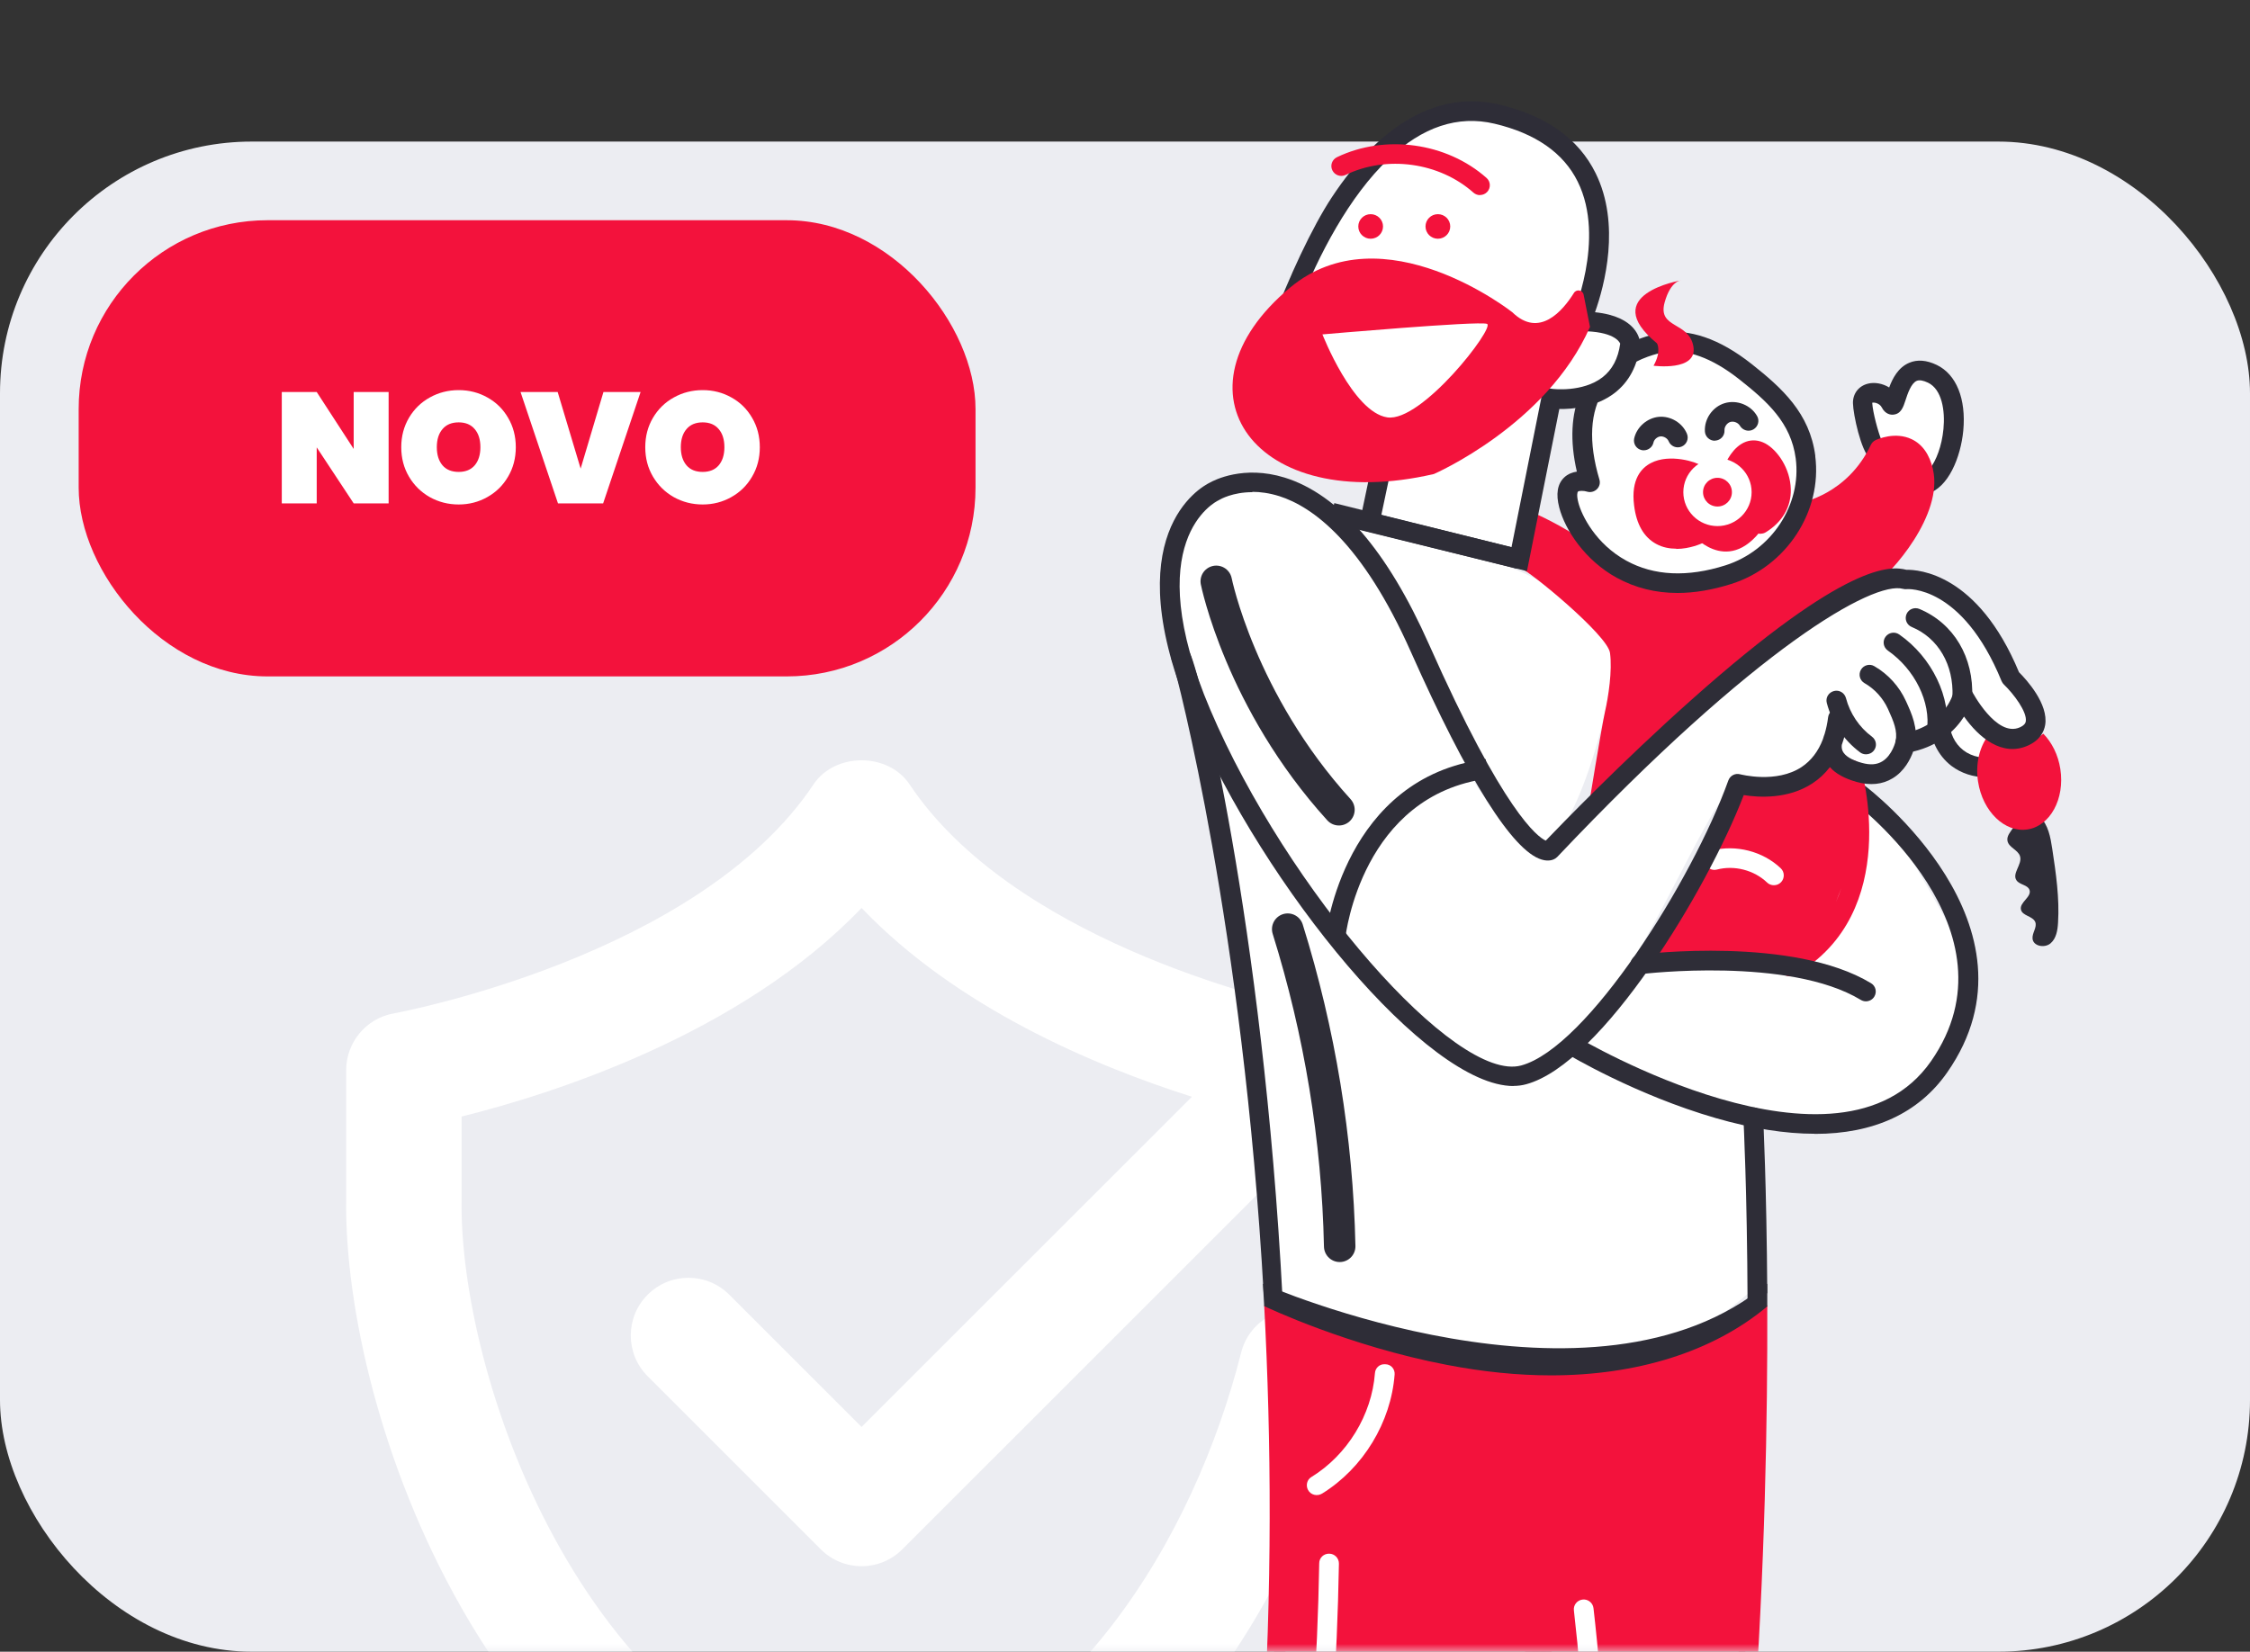 <svg width="143" height="105" viewBox="0 0 143 105" fill="none" xmlns="http://www.w3.org/2000/svg">
<rect x="0" y="0" width="143" height="105" fill="#333333" stroke="none"/>
<rect y="9" width="143" height="96" rx="16" fill="#ECEDF2"/>
<mask id="mask0_2775_6436" style="mask-type:alpha" maskUnits="userSpaceOnUse" x="0" y="0" width="143" height="105">
<rect width="143" height="105" rx="16" fill="#ECEDF2"/>
</mask>
<g mask="url(#mask0_2775_6436)">
<path fill-rule="evenodd" clip-rule="evenodd" d="M54.757 121.564C54.515 121.564 54.276 121.542 54.038 121.491C31.059 116.896 21.834 89.789 22.002 76.295V68.031C22.002 66.256 23.278 64.731 25.027 64.423C25.222 64.386 44.376 60.855 51.706 49.862C53.066 47.824 56.447 47.824 57.807 49.862C64.286 59.579 80.112 63.484 83.573 64.236C83.588 64.239 83.613 64.243 83.635 64.25C83.661 64.254 83.683 64.261 83.705 64.265C85.626 64.734 86.888 66.663 86.466 68.61C86.261 69.574 85.7 70.374 84.955 70.887L57.349 98.49C55.915 99.923 53.598 99.923 52.164 98.49L41.164 87.49C39.731 86.056 39.731 83.739 41.164 82.305C42.598 80.871 44.915 80.871 46.349 82.305L54.757 90.713L75.752 69.721C69.482 67.73 60.796 64.041 54.757 57.72C47.024 65.809 34.949 69.585 29.336 70.979V76.343C29.2 87.259 36.742 109.992 54.757 114.146C68.048 111.077 75.924 97.668 78.88 85.994C79.371 84.028 81.366 82.833 83.331 83.339C85.296 83.834 86.484 85.829 85.986 87.79C82.433 101.845 72.551 118.077 55.475 121.491C55.237 121.542 54.999 121.564 54.757 121.564Z" fill="white"/>
<path d="M85.11 58.949C85.11 58.949 88.956 49.321 94.583 49.66C94.583 49.66 96.357 53.931 98.249 53.599C100.14 53.268 103.187 42.941 102.234 41.186C101.281 39.43 99.577 36.997 93.686 35.283C87.795 33.569 86.626 32.629 84.804 32.152C83.594 31.834 81.688 30.597 78.154 30.839C74.621 31.081 74.336 36.935 75.045 41.359C75.755 45.782 81.347 57.18 85.513 59.716" fill="white"/>
<path d="M75.762 45.61C75.762 45.61 80.797 72.02 81.319 82.014C81.319 82.014 100.036 92.285 111.248 82.097L110.803 71.059L100.029 66.186C100.029 66.186 94.889 75.904 83.809 57.069L78.154 42.914L75.762 45.617V45.61Z" fill="white"/>
<path d="M104.579 22.282C104.579 22.282 105.434 21.605 107.124 21.84C108.815 22.075 109.934 23.111 110.484 23.45C111.033 23.789 113.53 26.077 113.822 26.671C114.115 27.265 114.901 29.615 114.768 30.666C114.636 31.717 113.822 33.604 113.537 33.866C113.252 34.129 111.465 36.493 110.268 36.624C109.072 36.755 106.06 37.142 105.226 36.859C104.391 36.576 101.984 35.656 101.33 34.792C100.677 33.928 100.023 32.491 99.995 31.986C99.967 31.482 100.259 30.791 100.489 30.673C100.718 30.555 100.725 30.576 100.67 29.747C100.614 28.917 100.405 28.42 100.538 27.328C100.67 26.235 100.245 25.876 101.038 25.413C101.831 24.95 103.076 24.286 103.306 23.768C103.535 23.25 104.565 22.289 104.565 22.289L104.579 22.282Z" fill="white"/>
<path d="M118.385 50.752C117.286 50.448 117.404 49.757 117.571 49.377C116.757 49.287 115.95 49.328 114.984 49.549C113.947 49.791 112.918 50.054 111.889 50.289C109.691 50.8 109.232 52.59 108.313 54.422C107.145 56.758 105.802 59.019 104.467 61.265C103.918 62.191 103.34 63.124 102.645 63.954C101.935 64.811 101.115 65.536 100.475 66.442C102.346 67.527 109.656 71.605 113.822 71.633C118.628 71.667 121.543 70.388 123.226 67.375C124.909 64.361 126.314 63.055 125.097 61.023C123.88 58.991 119.929 51.181 118.378 50.752H118.385Z" fill="white"/>
<path d="M115.338 72.075C113.46 72.075 111.353 71.743 109.05 71.079C103.973 69.614 99.737 67.084 99.563 66.981C99.264 66.801 99.174 66.421 99.355 66.124C99.535 65.826 99.925 65.737 100.217 65.916C100.384 66.013 116.903 75.814 122.725 67.465C128.54 59.115 117.905 51.042 117.8 50.966C117.522 50.759 117.467 50.372 117.675 50.095C117.884 49.819 118.273 49.763 118.552 49.971C118.67 50.06 130.258 58.859 123.754 68.177C121.946 70.768 119.087 72.082 115.345 72.082L115.338 72.075Z" fill="#2E2D37"/>
<path d="M129.166 45.25C128.45 44.918 127.01 40.895 126.384 40.211C125.758 39.527 121.195 35.677 119.728 36.721C118.26 37.764 110.929 40.674 110.846 41.179C110.762 41.684 99.967 53.482 99.62 53.378C99.272 53.275 98.249 53.599 98.249 53.599C98.249 53.599 97.839 56.129 93.686 49.701C89.534 43.273 84.13 57.256 84.498 58.942L84.61 58.396C84.61 58.396 91.183 66.573 93.68 67.803C95.69 68.792 98.562 67.147 99.612 66.462C100.259 65.398 101.178 64.61 101.977 63.67C103.035 62.44 103.821 60.995 104.62 59.592C106.109 56.986 107.382 54.263 108.87 51.671C109.761 50.123 110.908 49.826 112.591 49.459C113.725 49.211 114.824 48.81 115.979 48.644C117.043 48.492 117.94 48.644 118.886 48.899C119.749 48.671 120.813 48.208 121.098 47.331C121.098 47.331 122.127 47.655 122.927 46.556C122.927 46.556 126.21 50.344 127.49 49.404C128.77 48.464 129.145 46.639 129.145 46.639C129.145 46.639 129.862 45.582 129.145 45.25H129.166Z" fill="white"/>
<path d="M119.289 28.675C119.039 28.71 118.406 26.532 118.385 25.62C118.364 24.708 119.741 24.798 120.158 25.62C120.576 26.443 120.457 22.634 122.808 23.761C125.159 24.887 124.116 30.299 122.301 30.79C122.301 30.79 122.043 28.267 119.289 28.675Z" fill="white"/>
<path d="M121.751 31.585L121.675 30.852C121.675 30.852 121.578 30.037 120.979 29.588C120.59 29.297 120.054 29.194 119.387 29.297L119.108 29.339L118.837 29.131C118.281 28.662 117.78 26.36 117.766 25.634C117.752 25.026 118.128 24.535 118.719 24.39C119.129 24.286 119.644 24.369 120.068 24.632C120.284 24.051 120.639 23.36 121.341 23.063C121.856 22.842 122.447 22.89 123.094 23.201C124.339 23.802 124.965 25.358 124.777 27.376C124.617 29.055 123.831 31.032 122.475 31.392L121.765 31.585H121.751ZM119.873 28.012C120.611 28.012 121.237 28.212 121.758 28.613C122.204 28.959 122.482 29.401 122.656 29.788C123.052 29.284 123.414 28.364 123.518 27.265C123.629 26.125 123.428 24.756 122.537 24.328C122.231 24.183 121.988 24.141 121.821 24.21C121.459 24.362 121.237 25.04 121.105 25.447C120.966 25.876 120.819 26.325 120.319 26.36C120.18 26.374 119.825 26.346 119.595 25.897C119.533 25.772 119.401 25.669 119.241 25.62C119.108 25.579 119.011 25.593 118.99 25.606C119.025 26.215 119.366 27.473 119.588 28.012C119.686 28.012 119.783 28.005 119.88 28.005L119.873 28.012Z" fill="#2E2D37"/>
<path d="M118.253 48.748C118.155 48.416 117.801 48.236 117.474 48.333C117.14 48.43 116.952 48.782 117.056 49.107C117.056 49.107 117.07 49.148 117.091 49.224C116.883 49.031 116.681 48.851 116.611 48.678C116.451 48.264 115.436 48.678 115.436 48.678C115.436 48.678 112.89 49.805 111.534 49.84C110.177 49.874 110.059 50.704 110.059 50.704L104.794 60.961C104.794 60.961 110.755 60.774 111.019 60.961C111.193 61.085 112.494 61.016 113.377 60.961C113.134 61.147 113.057 61.486 113.217 61.756C113.335 61.956 113.544 62.067 113.76 62.067C113.864 62.067 113.975 62.039 114.073 61.984C120.979 58.002 118.288 48.851 118.26 48.761L118.253 48.748ZM117.022 56.461C116.924 56.765 116.806 57.062 116.681 57.346C116.799 57.049 116.917 56.752 117.022 56.461Z" fill="#F3123C"/>
<path d="M122.857 29.851C122.635 28.897 122.182 28.247 121.501 27.922C120.451 27.418 119.331 27.922 119.206 27.977C119.073 28.04 118.969 28.143 118.906 28.275C117.411 31.44 114.49 31.952 114.358 31.979C114.017 32.035 113.78 32.353 113.836 32.691C113.864 32.885 113.989 33.037 114.142 33.127C113.996 33.244 113.885 33.376 113.815 33.514C113.599 33.977 111.422 35.85 110.268 36.631C109.113 37.412 105.302 37.101 104.39 36.942C103.479 36.783 101.9 36.203 101.33 35.131C100.864 34.26 98.569 33.113 97.741 32.726C97.553 32.636 97.442 32.588 97.442 32.588L97.393 32.36C97.393 32.36 96.239 36.044 96.698 36.154C97.157 36.265 102.172 40.364 102.325 41.504C102.478 42.644 102.22 44.31 102.005 45.25C101.789 46.197 100.934 51.471 100.934 51.471C100.934 51.471 105.719 46.847 106.178 46.28C106.637 45.713 113.725 40.046 114.191 39.734C114.525 39.513 116.66 38.221 118.12 37.239C118.246 37.378 118.413 37.461 118.587 37.461C118.712 37.461 118.837 37.426 118.948 37.35C120.284 36.417 123.511 32.698 122.85 29.844L122.857 29.851Z" fill="#F3123C"/>
<path d="M112.473 32.878C113.016 31.917 113.725 30.943 112.995 30.037C112.264 29.132 112.007 27.957 111.249 28.62C110.491 29.284 110.866 29.54 109.628 29.546C108.39 29.553 108.724 30.314 107.646 30.037C106.568 29.761 105.573 28.544 104.996 30.141C104.419 31.738 104.001 33.797 104.996 34.067C105.991 34.336 107.09 33.611 107.646 34.067C107.646 34.067 110.157 36.963 112.473 32.878Z" fill="#F3123C"/>
<path d="M87.558 30.037L87.106 32.85L96.697 35.581L98.499 25.558C98.499 25.558 102.074 26.36 102.971 23.644C103.868 20.928 100.954 20.278 100.954 20.278C100.954 20.278 103.994 10.809 97.205 8.23C90.41 5.652 86.64 10.048 81.994 18.294C81.994 18.294 78.697 28.199 81.994 28.62C85.29 29.035 87.565 30.044 87.565 30.044L87.558 30.037Z" fill="white"/>
<path d="M80.47 82.291C80.47 82.291 98.61 92.071 112.132 82.166C112.132 82.166 110.379 130.667 106.199 141.788L105.621 144.138C105.621 144.138 97.004 144.186 97.303 143.032C97.866 140.848 97.977 104.278 97.977 104.278L86.8 145.009C86.8 145.009 79.274 147.663 76.109 143.578C76.109 143.578 83.086 119.228 80.47 82.291Z" fill="#F3123C"/>
<path d="M87.558 30.037L87.106 32.85L96.698 35.58L99.09 25.994C99.09 25.994 102.046 25.634 102.965 23.643C103.883 21.653 103.618 21.383 103.312 21.231C103.006 21.079 100.947 20.271 100.947 20.271C100.947 20.271 102.311 16.047 101.852 13.518C101.393 10.988 97.678 7.055 94.228 7.366C90.779 7.677 88.087 8.907 87.113 10.193C86.139 11.479 81.931 17.174 81.959 17.734C81.987 18.294 82.62 25.468 83.093 25.689C83.566 25.911 87.565 30.037 87.565 30.037H87.558Z" fill="white"/>
<path d="M112.738 56.274C112.584 56.274 112.425 56.219 112.306 56.101C111.479 55.313 110.227 54.989 109.121 55.279C108.787 55.369 108.446 55.168 108.356 54.83C108.265 54.498 108.467 54.159 108.808 54.069C110.324 53.675 112.042 54.118 113.176 55.196C113.426 55.431 113.433 55.832 113.197 56.081C113.071 56.212 112.911 56.274 112.744 56.274H112.738Z" fill="white"/>
<path d="M126.203 49.41C125.424 49.41 124.638 49.155 124.019 48.685C123.163 48.028 122.642 46.95 122.656 45.871C122.656 45.533 122.941 45.256 123.282 45.256H123.288C123.636 45.256 123.914 45.54 123.908 45.885C123.901 46.577 124.234 47.275 124.784 47.696C125.333 48.118 126.098 48.27 126.766 48.09C127.1 48 127.448 48.194 127.538 48.526C127.629 48.857 127.434 49.203 127.1 49.293C126.808 49.369 126.502 49.41 126.203 49.41Z" fill="#2E2D37"/>
<path d="M127.942 51.788C128.213 51.947 128.13 52.362 127.949 52.624C127.768 52.887 127.524 53.157 127.587 53.461C127.67 53.882 128.269 54.028 128.387 54.442C128.533 54.954 127.851 55.534 128.164 55.97C128.366 56.253 128.867 56.246 128.985 56.571C129.145 57.02 128.331 57.366 128.443 57.829C128.533 58.223 129.18 58.23 129.347 58.603C129.493 58.942 129.138 59.308 129.18 59.681C129.235 60.158 129.952 60.283 130.32 59.972C130.689 59.661 130.773 59.135 130.8 58.658C130.898 57.09 130.668 55.52 130.432 53.965C130.32 53.226 130.181 52.424 129.632 51.913C129.075 51.387 128.136 51.325 127.51 51.76" fill="#2E2D37"/>
<path d="M129.869 46.639C129.389 47.005 128.77 47.233 127.998 47.233C127.337 47.233 126.787 47.067 126.342 46.784C125.807 47.51 125.542 48.56 125.716 49.687C126.008 51.588 127.42 52.949 128.86 52.728C130.3 52.507 131.239 50.786 130.947 48.892C130.808 47.98 130.404 47.192 129.862 46.639H129.869Z" fill="#F3123C"/>
<path d="M97.038 36.306L86.32 33.666L87.009 30.396C83.462 29.927 80.408 28.205 79.58 27.106C78.488 25.662 82.168 16.296 84.644 12.543C87.788 7.788 91.467 5.749 95.286 6.647C98.27 7.352 100.328 8.818 101.407 11.002C103.02 14.257 101.97 18.163 101.372 19.849C104.057 20.125 104.223 21.611 104.237 21.798V21.853V21.909C104.084 23.236 103.542 24.266 102.624 24.978C101.434 25.897 99.925 26.014 99.104 26L97.046 36.313L97.038 36.306ZM87.802 32.746L96.065 34.785L98.089 24.639L98.673 24.722C98.673 24.722 100.586 24.964 101.852 23.982C102.471 23.498 102.846 22.787 102.972 21.846C102.923 21.722 102.554 21.052 100.468 21.052H99.501L99.897 20.174C99.918 20.125 102.088 15.211 100.273 11.548C99.369 9.716 97.588 8.479 94.987 7.864C92.663 7.311 90.396 8.064 88.254 10.103C83.239 14.859 80.505 24.971 80.638 26.443C81.382 27.293 84.414 28.959 87.809 29.235L88.518 29.297L87.788 32.753L87.802 32.746Z" fill="#2E2D37"/>
<path d="M96.19 69.04C90.703 69.04 80.374 56.433 75.762 45.616C70.81 33.99 76.332 30.956 76.882 30.686C77.167 30.527 79.031 29.553 81.647 30.361C85.082 31.426 88.171 34.992 90.821 40.964C95.571 51.664 97.734 53.212 98.242 53.44C99.146 52.493 103.104 48.401 107.5 44.489C117.425 35.642 120.207 35.981 121.16 36.222C121.919 36.209 125.702 36.437 128.318 42.733C128.797 43.21 130.209 44.759 129.98 46.099C129.91 46.5 129.66 47.053 128.881 47.399C127.239 48.132 125.751 46.867 124.826 45.553C124.304 46.369 123.33 47.371 121.592 47.779C121.418 48.256 121.042 49.023 120.284 49.479C119.63 49.873 118.865 49.949 117.996 49.708C117.237 49.493 116.667 49.182 116.299 48.767C115.986 49.175 115.617 49.521 115.193 49.797C113.642 50.82 111.757 50.696 110.825 50.544C108.508 56.578 101.831 67.623 96.99 68.929C96.733 68.999 96.462 69.033 96.176 69.033L96.19 69.04ZM79.595 31.287C78.336 31.287 77.55 31.744 77.508 31.771C77.487 31.785 77.466 31.799 77.445 31.806C77.237 31.903 72.34 34.37 76.924 45.125C81.813 56.605 92.511 68.86 96.677 67.734C100.892 66.593 107.569 55.956 109.844 49.618C109.955 49.307 110.282 49.134 110.602 49.224C110.623 49.224 112.89 49.832 114.511 48.754C115.109 48.353 115.561 47.765 115.853 46.998C115.895 46.839 115.944 46.722 115.965 46.659C116.062 46.334 116.139 45.982 116.187 45.595C116.229 45.256 116.542 45.014 116.89 45.056C117.231 45.097 117.474 45.408 117.432 45.754C117.356 46.334 117.231 46.874 117.057 47.351C117.043 47.454 117.043 47.599 117.105 47.738C117.251 48.056 117.676 48.318 118.336 48.498C118.858 48.643 119.282 48.615 119.63 48.401C120.277 48.007 120.479 47.109 120.479 47.102C120.527 46.853 120.729 46.659 120.986 46.611C123.588 46.169 124.137 44.081 124.144 44.06C124.207 43.805 124.422 43.618 124.687 43.59C124.951 43.556 125.201 43.694 125.32 43.929C125.334 43.957 126.878 46.908 128.373 46.238C128.707 46.086 128.735 45.927 128.749 45.864C128.853 45.27 127.984 44.116 127.358 43.514C127.295 43.452 127.246 43.383 127.212 43.3C124.701 37.156 121.195 37.446 121.167 37.453C121.091 37.46 121.014 37.453 120.938 37.432C119.074 36.928 111.673 41.054 98.972 54.477C98.938 54.511 98.896 54.546 98.854 54.573C98.75 54.643 98.451 54.788 97.978 54.643C96.135 54.096 93.269 49.535 89.673 41.448C86.578 34.474 83.413 32.214 81.313 31.543C80.673 31.343 80.095 31.267 79.595 31.267V31.287Z" fill="#2E2D37"/>
<path d="M121.097 47.862C121.056 47.862 121.021 47.862 120.979 47.848C120.638 47.786 120.416 47.454 120.478 47.115C120.604 46.473 120.367 45.892 119.992 45.07C119.679 44.385 119.15 43.798 118.496 43.425C118.197 43.252 118.1 42.872 118.274 42.574C118.447 42.277 118.837 42.173 119.129 42.353C120.005 42.858 120.715 43.646 121.132 44.565C121.501 45.374 121.918 46.286 121.71 47.364C121.654 47.661 121.39 47.869 121.09 47.869L121.097 47.862Z" fill="#2E2D37"/>
<path d="M123.093 47.136C123.093 47.136 123.038 47.136 123.003 47.136C122.662 47.088 122.419 46.77 122.467 46.431C122.725 44.641 121.702 42.554 119.984 41.358C119.699 41.157 119.63 40.77 119.831 40.487C120.033 40.204 120.423 40.135 120.708 40.335C122.794 41.786 124.032 44.365 123.712 46.604C123.671 46.915 123.399 47.143 123.093 47.143V47.136Z" fill="#2E2D37"/>
<path d="M124.715 44.945C124.715 44.945 124.694 44.945 124.687 44.945C124.339 44.931 124.075 44.641 124.089 44.296C124.179 42.264 123.192 40.563 121.502 39.858C121.182 39.727 121.036 39.361 121.168 39.043C121.3 38.725 121.669 38.58 121.988 38.711C124.172 39.623 125.459 41.787 125.341 44.351C125.327 44.683 125.049 44.945 124.715 44.945Z" fill="#2E2D37"/>
<path d="M118.594 47.952C118.462 47.952 118.329 47.911 118.218 47.828C117.182 47.054 116.431 45.941 116.104 44.69C116.013 44.358 116.215 44.019 116.556 43.93C116.89 43.84 117.23 44.04 117.321 44.379C117.578 45.353 118.162 46.231 118.976 46.833C119.254 47.04 119.31 47.434 119.101 47.703C118.976 47.869 118.788 47.952 118.601 47.952H118.594Z" fill="#2E2D37"/>
<path d="M85.514 59.543L84.269 59.412C84.275 59.315 85.423 49.417 94.424 48.256L94.584 49.493C86.557 50.53 85.528 59.453 85.514 59.543Z" fill="#2E2D37"/>
<path d="M118.594 63.656C118.482 63.656 118.371 63.628 118.267 63.566C113.704 60.801 104.432 61.907 104.335 61.921C103.987 61.962 103.674 61.72 103.632 61.382C103.591 61.043 103.834 60.732 104.175 60.684C104.571 60.635 113.975 59.516 118.913 62.502C119.213 62.681 119.303 63.061 119.122 63.358C119.004 63.552 118.795 63.656 118.587 63.656H118.594Z" fill="#2E2D37"/>
<path d="M80.485 82.304C80.833 82.359 81.174 82.456 81.514 82.546C80.276 58.741 76.145 42.132 75.568 41.42C75.442 41.268 75.255 41.172 75.053 41.185C74.705 41.192 74.434 41.483 74.448 41.828C74.448 41.946 74.49 42.056 74.552 42.153C74.809 42.969 79.011 58.907 80.318 82.318C80.374 82.297 80.43 82.29 80.492 82.304H80.485Z" fill="#2E2D37"/>
<path d="M80.346 82.981C81.257 100.109 80.603 121.142 75.755 143.163C76.103 143.515 76.444 143.861 76.812 144.179C81.695 122.337 82.418 100.876 81.556 83.265C81.152 83.168 80.756 83.05 80.346 82.975V82.981Z" fill="#F3123C"/>
<path d="M112.32 82.2C112.278 75.378 112.063 71.121 112.056 70.989C112.035 70.644 111.743 70.381 111.395 70.402C111.047 70.422 110.783 70.713 110.804 71.058C110.811 71.197 111.04 75.682 111.068 82.836C111.486 82.629 111.903 82.421 112.32 82.207V82.2Z" fill="#2E2D37"/>
<path d="M111.068 83.603C111.095 97.835 110.316 121.86 105.642 143.363H106.922C111.638 121.515 112.368 97.137 112.32 82.981C111.902 83.189 111.485 83.396 111.068 83.603Z" fill="#F3123C"/>
<path d="M80.27 81.668L80.346 83.03C80.548 83.127 85.695 85.566 91.934 86.762C94.264 87.212 96.483 87.433 98.576 87.433C103.988 87.433 108.843 85.96 112.32 83.05V81.606C101.331 90.792 80.451 81.703 80.263 81.606" fill="#2E2D37"/>
<path d="M96.114 19.848C96.114 19.848 87.893 13.358 81.988 18.286C74.149 24.832 79.72 32.78 91.134 30.133C91.134 30.133 98.312 27.016 101.053 20.781L100.649 18.735C100.587 18.431 100.19 18.362 100.03 18.625C99.321 19.758 97.832 21.521 96.114 19.848Z" fill="#F3123C"/>
<path d="M84.039 21.259C84.039 21.259 93.965 20.388 94.507 20.588C95.05 20.789 90.355 26.871 88.164 26.532C85.973 26.194 84.046 21.252 84.046 21.252L84.039 21.259Z" fill="white"/>
<path d="M105.289 92.81C105.115 92.506 104.732 92.409 104.433 92.582L99.321 95.568L99.258 95.823C99.154 96.238 90.828 129.401 85.932 144.759C86.432 144.469 86.989 144.262 87.49 143.964C92.15 129.097 99.258 100.973 100.357 96.625C100.399 96.466 100.503 96.328 100.642 96.245L105.073 93.653C105.372 93.48 105.469 93.1 105.296 92.803L105.289 92.81Z" fill="#F3123C"/>
<path d="M96.935 143.204H98.194C98.917 134.633 99.07 122.296 98.646 106.322C98.618 105.279 98.597 104.449 98.604 104.325L97.978 104.269L98.59 104.408L97.366 104.124C97.338 104.249 97.338 104.256 97.394 106.343C97.818 122.358 97.665 134.689 96.935 143.19V143.204Z" fill="#F3123C"/>
<path d="M83.128 94.71C82.982 94.427 83.065 94.068 83.336 93.902C85.625 92.499 87.183 89.955 87.385 87.294C87.405 86.976 87.663 86.72 87.983 86.727H88.045C88.4 86.727 88.664 87.031 88.636 87.377C88.407 90.418 86.633 93.335 84.032 94.945C83.719 95.139 83.302 95.042 83.128 94.71Z" fill="white"/>
<path d="M84.803 31.983L84.499 33.19L96.394 36.152L96.698 34.945L84.803 31.983Z" fill="#2E2D37"/>
<path d="M87.113 15.177C87.547 15.177 87.899 14.827 87.899 14.396C87.899 13.965 87.547 13.615 87.113 13.615C86.679 13.615 86.327 13.965 86.327 14.396C86.327 14.827 86.679 15.177 87.113 15.177Z" fill="#F3123C"/>
<path d="M91.385 15.177C91.819 15.177 92.171 14.827 92.171 14.396C92.171 13.964 91.819 13.615 91.385 13.615C90.951 13.615 90.599 13.964 90.599 14.396C90.599 14.827 90.951 15.177 91.385 15.177Z" fill="#F3123C"/>
<path d="M115.374 28.986C115.019 26.256 113.252 24.666 111.325 23.139C109.294 21.535 107.368 20.872 105.58 21.162C105.462 21.176 104.586 21.321 103.556 21.812C103.57 21.839 103.591 21.86 103.605 21.895C103.786 22.378 103.73 22.834 103.542 23.242C104.648 22.565 105.74 22.399 105.754 22.392C105.754 22.392 105.761 22.392 105.768 22.392C107.194 22.164 108.794 22.738 110.539 24.113C112.327 25.523 113.829 26.878 114.128 29.145C114.511 32.09 112.591 35.006 109.663 35.939C107.243 36.707 105.121 36.61 103.361 35.642C101.428 34.585 100.524 32.774 100.315 31.958C100.19 31.481 100.252 31.288 100.287 31.253C100.322 31.219 100.412 31.205 100.524 31.205C100.635 31.205 100.76 31.219 100.864 31.253C101.087 31.322 101.323 31.26 101.49 31.101C101.657 30.942 101.72 30.7 101.65 30.479C100.941 28.094 101.045 26.166 101.963 24.742C101.643 24.86 101.31 24.929 100.969 24.915C100.948 24.915 100.927 24.908 100.906 24.901C100.753 24.922 100.607 24.922 100.461 24.922C99.856 26.332 99.766 28.018 100.218 29.981C99.939 30.023 99.654 30.127 99.418 30.348C98.98 30.762 98.875 31.405 99.098 32.262C99.466 33.686 100.739 35.621 102.749 36.727C103.925 37.37 105.212 37.695 106.617 37.695C107.695 37.695 108.835 37.502 110.039 37.121C113.537 36.008 115.826 32.511 115.367 28.979L115.374 28.986Z" fill="#2E2D37"/>
<path d="M104.474 28.626C104.426 28.626 104.384 28.626 104.335 28.613C103.994 28.537 103.786 28.205 103.862 27.866C104.029 27.14 104.69 26.567 105.434 26.498C106.185 26.435 106.93 26.885 107.215 27.576C107.347 27.894 107.194 28.26 106.874 28.391C106.554 28.523 106.185 28.371 106.053 28.053C105.977 27.866 105.747 27.728 105.538 27.742C105.33 27.762 105.128 27.935 105.086 28.136C105.024 28.426 104.759 28.626 104.474 28.626Z" fill="#2E2D37"/>
<path d="M108.982 28.018C108.655 28.018 108.376 27.762 108.356 27.431C108.307 26.629 108.849 25.855 109.621 25.627C110.394 25.399 111.277 25.751 111.673 26.449C111.847 26.746 111.736 27.127 111.437 27.299C111.138 27.472 110.755 27.361 110.581 27.064C110.47 26.871 110.192 26.76 109.976 26.822C109.761 26.885 109.587 27.133 109.601 27.355C109.621 27.7 109.357 27.991 109.009 28.011C108.995 28.011 108.982 28.011 108.968 28.011L108.982 28.018Z" fill="#2E2D37"/>
<path d="M105.086 23.249C105.086 23.249 107.903 23.629 107.625 22.026C107.347 20.422 105.337 20.906 105.796 19.226C106.185 17.823 106.846 17.823 106.846 17.823C106.846 17.823 101.497 18.708 105.309 21.825C105.309 21.825 105.615 22.323 105.093 23.249H105.086Z" fill="#F3123C"/>
<path d="M106.54 34.882C106.123 34.882 105.677 34.806 105.26 34.578C104.474 34.149 104.001 33.327 103.855 32.124C103.646 30.472 104.321 29.746 104.926 29.435C106.123 28.806 107.868 29.394 108.063 29.574L107.646 30.044L107.416 30.624C106.985 30.465 105.879 30.237 105.392 30.617C105.044 30.894 105.038 31.509 105.093 31.979C105.191 32.76 105.448 33.264 105.858 33.493C106.463 33.824 107.382 33.527 107.66 33.403C107.973 33.258 108.348 33.389 108.494 33.7C108.64 34.011 108.508 34.384 108.195 34.529C108.147 34.55 107.409 34.896 106.533 34.896L106.54 34.882Z" fill="#F3123C"/>
<path d="M111.896 33.935C111.687 33.935 111.479 33.831 111.36 33.638C111.18 33.347 111.27 32.96 111.569 32.781C112.244 32.366 112.585 31.813 112.564 31.136C112.543 30.279 111.98 29.497 111.59 29.29C111.472 29.228 111.423 29.242 111.388 29.256C111.166 29.332 110.901 29.746 110.797 30.009C110.672 30.327 110.303 30.486 109.983 30.361C109.663 30.237 109.503 29.878 109.629 29.553C109.677 29.435 110.109 28.392 110.964 28.081C111.367 27.936 111.792 27.977 112.195 28.191C112.96 28.606 113.781 29.767 113.816 31.101C113.844 32.221 113.273 33.195 112.223 33.838C112.119 33.9 112.007 33.928 111.896 33.928V33.935Z" fill="#F3123C"/>
<path d="M94.062 12.405C93.916 12.405 93.763 12.35 93.645 12.246C91.475 10.318 88.136 9.855 85.521 11.12C85.208 11.272 84.832 11.14 84.679 10.829C84.526 10.518 84.658 10.145 84.971 9.993C88.031 8.521 91.941 9.06 94.479 11.313C94.737 11.541 94.757 11.935 94.528 12.191C94.403 12.329 94.236 12.398 94.062 12.398V12.405Z" fill="#F3123C"/>
<path d="M109.155 33.444C107.959 33.444 106.985 32.476 106.985 31.288C106.985 30.099 107.959 29.131 109.155 29.131C110.352 29.131 111.325 30.099 111.325 31.288C111.325 32.476 110.352 33.444 109.155 33.444ZM109.155 30.375C108.647 30.375 108.237 30.783 108.237 31.288C108.237 31.792 108.647 32.2 109.155 32.2C109.663 32.2 110.073 31.792 110.073 31.288C110.073 30.783 109.663 30.375 109.155 30.375Z" fill="white"/>
<path d="M79.837 137.185C79.503 137.109 79.295 136.777 79.371 136.445C82.126 124.294 83.628 111.832 83.844 99.377C83.844 99.031 84.129 98.762 84.477 98.769C84.824 98.769 85.103 99.059 85.096 99.405C84.88 111.943 83.364 124.488 80.595 136.715C80.519 137.053 80.178 137.268 79.837 137.185Z" fill="white"/>
<path d="M100.148 135.954C100.148 135.954 100.085 135.954 100.057 135.954C99.717 135.906 99.48 135.588 99.529 135.249C101.115 124.363 101.282 113.304 100.03 102.376C99.988 102.031 100.238 101.727 100.579 101.685C100.927 101.644 101.233 101.893 101.275 102.231C102.541 113.263 102.367 124.432 100.767 135.422C100.725 135.733 100.454 135.954 100.148 135.954Z" fill="white"/>
<path d="M81.841 59.067C83.879 65.592 84.999 72.4 85.145 79.229" stroke="#2E2D37" stroke-width="2" stroke-linecap="round" stroke-linejoin="round"/>
<path d="M77.3 36.956C77.3 36.956 78.83 44.579 85.097 51.477" stroke="#2E2D37" stroke-width="2" stroke-linecap="round" stroke-linejoin="round"/>
<rect x="5" y="14" width="57" height="29" rx="12" fill="#F3123C"/>
<path d="M24.699 32H22.479L20.129 28.44V32H17.909V24.92H20.129L22.479 28.54V24.92H24.699V32ZM29.152 24.8C29.819 24.8 30.429 24.957 30.982 25.27C31.535 25.577 31.972 26.007 32.292 26.56C32.619 27.113 32.782 27.737 32.782 28.43C32.782 29.123 32.619 29.747 32.292 30.3C31.972 30.853 31.532 31.287 30.972 31.6C30.419 31.913 29.812 32.07 29.152 32.07C28.485 32.07 27.872 31.913 27.312 31.6C26.759 31.287 26.319 30.853 25.992 30.3C25.666 29.747 25.502 29.123 25.502 28.43C25.502 27.737 25.666 27.113 25.992 26.56C26.319 26.007 26.759 25.577 27.312 25.27C27.872 24.957 28.485 24.8 29.152 24.8ZM29.152 26.85C28.706 26.85 28.362 26.993 28.122 27.28C27.882 27.56 27.762 27.943 27.762 28.43C27.762 28.91 27.882 29.293 28.122 29.58C28.362 29.86 28.706 30 29.152 30C29.592 30 29.932 29.86 30.172 29.58C30.412 29.293 30.532 28.91 30.532 28.43C30.532 27.943 30.412 27.56 30.172 27.28C29.932 26.993 29.592 26.85 29.152 26.85ZM35.443 24.92L36.903 29.79L38.353 24.92H40.713L38.333 32H35.463L33.083 24.92H35.443ZM44.66 24.8C45.327 24.8 45.937 24.957 46.49 25.27C47.043 25.577 47.48 26.007 47.8 26.56C48.127 27.113 48.29 27.737 48.29 28.43C48.29 29.123 48.127 29.747 47.8 30.3C47.48 30.853 47.04 31.287 46.48 31.6C45.927 31.913 45.32 32.07 44.66 32.07C43.993 32.07 43.38 31.913 42.82 31.6C42.267 31.287 41.827 30.853 41.5 30.3C41.173 29.747 41.01 29.123 41.01 28.43C41.01 27.737 41.173 27.113 41.5 26.56C41.827 26.007 42.267 25.577 42.82 25.27C43.38 24.957 43.993 24.8 44.66 24.8ZM44.66 26.85C44.213 26.85 43.87 26.993 43.63 27.28C43.39 27.56 43.27 27.943 43.27 28.43C43.27 28.91 43.39 29.293 43.63 29.58C43.87 29.86 44.213 30 44.66 30C45.1 30 45.44 29.86 45.68 29.58C45.92 29.293 46.04 28.91 46.04 28.43C46.04 27.943 45.92 27.56 45.68 27.28C45.44 26.993 45.1 26.85 44.66 26.85Z" fill="white"/>
</g>
</svg>
